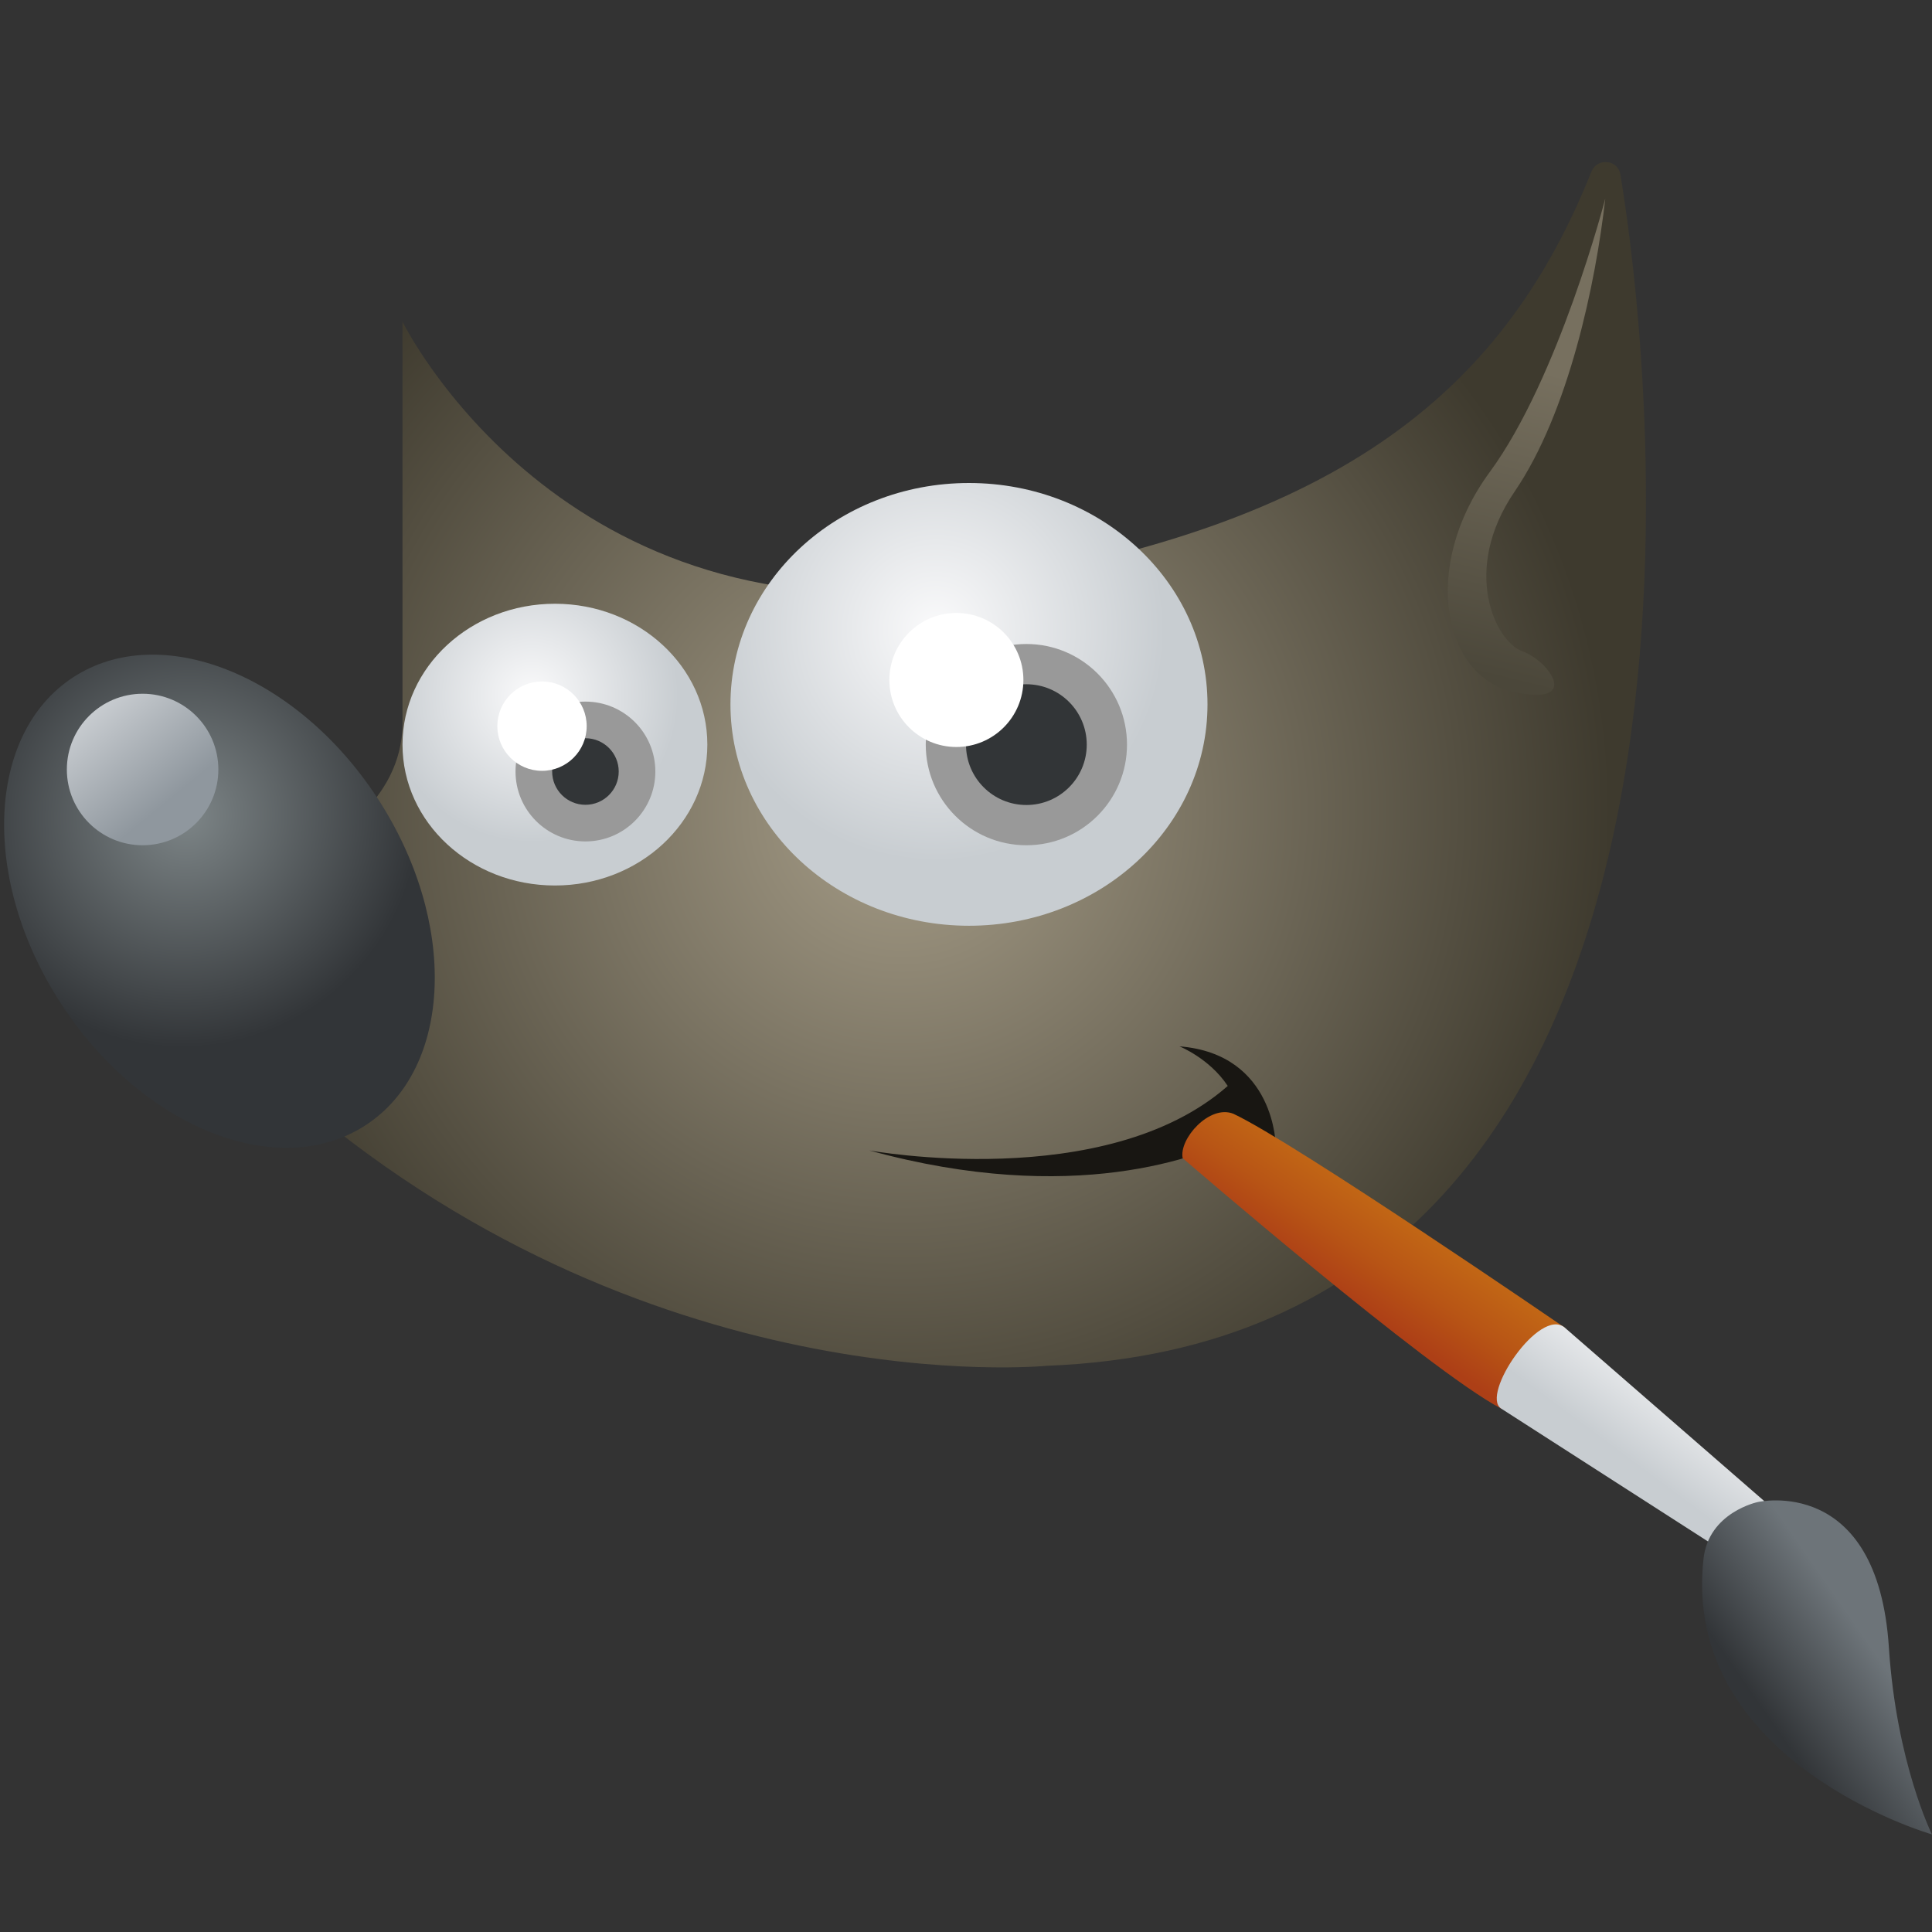 <svg xmlns="http://www.w3.org/2000/svg"  viewBox="0 0 48 48" width="96px" height="96px"><rect x="0" y="0" width="48" height="48" fill="#333333" stroke="none"/><radialGradient id="LoYOxvrky7jpmBj9eYIMBa" cx="22.415" cy="20.182" r="17.612" gradientTransform="matrix(1 0 0 .998 0 .009)" gradientUnits="userSpaceOnUse"><stop offset="0" stop-color="#a69d88"/><stop offset="1" stop-color="#3e3a2e"/></radialGradient><path fill="url(#LoYOxvrky7jpmBj9eYIMBa)" d="M8,20.962c0,0,2-0.998,2-2.993s0-9.978,0-9.978s3.959,8.098,14.037,6.54	c9.46-1.462,13.385-4.982,15.5-10.264c0.142-0.356,0.66-0.307,0.722,0.071C41.28,10.564,43.23,33.274,26,33.933	c0,0-10,0.998-19-6.984C8,24.953,8,20.962,8,20.962z"/><radialGradient id="LoYOxvrky7jpmBj9eYIMBb" cx="4.477" cy="18.886" r="5.596" gradientTransform="matrix(.872 -.57 .559 .854 -9.83 6.704)" gradientUnits="userSpaceOnUse"><stop offset="0" stop-color="#7d8587"/><stop offset="1" stop-color="#323538"/></radialGradient><path fill="url(#LoYOxvrky7jpmBj9eYIMBb)" d="M9.375,19.825c2.009,3.072,1.881,6.71-0.286,8.127s-5.551,0.075-7.56-2.996	s-1.881-6.71,0.286-8.127S7.366,16.754,9.375,19.825z"/><radialGradient id="LoYOxvrky7jpmBj9eYIMBc" cx="23.16" cy="15.649" r="5.755" gradientTransform="matrix(.988 0 0 1 .372 0)" gradientUnits="userSpaceOnUse"><stop offset="0" stop-color="#fafafb"/><stop offset="1" stop-color="#c8cdd1"/></radialGradient><ellipse cx="24.074" cy="17.5" fill="url(#LoYOxvrky7jpmBj9eYIMBc)" rx="5.926" ry="5.5"/><radialGradient id="LoYOxvrky7jpmBj9eYIMBd" cx="13.213" cy="17.287" r="3.646" gradientUnits="userSpaceOnUse"><stop offset="0" stop-color="#fafafb"/><stop offset="1" stop-color="#c8cdd1"/></radialGradient><ellipse cx="13.787" cy="18.5" fill="url(#LoYOxvrky7jpmBj9eYIMBd)" rx="3.787" ry="3.5"/><circle cx="25.5" cy="18.5" r="2.5" fill="#999"/><circle cx="25.5" cy="18.5" r="1.5" fill="#323537"/><circle cx="14.545" cy="19.168" r="1.737" fill="#999"/><circle cx="14.545" cy="19.168" r=".827" fill="#323537"/><circle cx="13.466" cy="18.041" r="1.11" fill="#fff"/><linearGradient id="LoYOxvrky7jpmBj9eYIMBe" x1="2.266" x2="4.182" y1="17.558" y2="19.898" gradientUnits="userSpaceOnUse"><stop offset="0" stop-color="#caced2"/><stop offset="1" stop-color="#8f979e"/></linearGradient><circle cx="3.543" cy="19.118" r="1.882" fill="url(#LoYOxvrky7jpmBj9eYIMBe)"/><circle cx="23.761" cy="16.894" r="1.665" fill="#fff"/><linearGradient id="LoYOxvrky7jpmBj9eYIMBf" x1="38.829" x2="36.996" y1="9.327" y2="16.812" gradientUnits="userSpaceOnUse"><stop offset="0" stop-color="#77705f"/><stop offset="1" stop-color="#4b473a"/></linearGradient><path fill="url(#LoYOxvrky7jpmBj9eYIMBf)" d="M39.883,4.932c0,0-1.149,4.452-2.872,6.798s-1.149,5.074,0.574,5.457	c1.723,0.383,0.91-0.766,0.239-1.005c-0.67-0.239-1.532-2.011-0.191-3.973C38.973,10.246,39.644,7.039,39.883,4.932z"/><path fill="#181612" d="M31.697,28.485c0,0,0-2.298-2.394-2.489c0,0,0.748,0.299,1.2,0.984	c-3.043,2.676-8.907,1.602-8.907,1.602c5.074,1.394,8.234,0.157,9.257-0.367C31.323,28.716,31.697,28.485,31.697,28.485z"/><linearGradient id="LoYOxvrky7jpmBj9eYIMBg" x1="34.596" x2="33.202" y1="30.031" y2="32.079" gradientUnits="userSpaceOnUse"><stop offset="0" stop-color="#c26715"/><stop offset=".508" stop-color="#b85515"/><stop offset="1" stop-color="#ad3f16"/></linearGradient><path fill="url(#LoYOxvrky7jpmBj9eYIMBg)" d="M30.644,27.672c1.532,0.718,8.234,5.314,8.234,5.314s-0.862,1.005-1.58,2.011	c-1.819-0.957-7.915-6.223-7.915-6.223C29.287,28.294,30.053,27.432,30.644,27.672z"/><linearGradient id="LoYOxvrky7jpmBj9eYIMBh" x1="42.047" x2="40.275" y1="33.728" y2="36.112" gradientUnits="userSpaceOnUse"><stop offset="0" stop-color="#fafafb"/><stop offset="1" stop-color="#c8cdd1"/></linearGradient><path fill="url(#LoYOxvrky7jpmBj9eYIMBh)" d="M43.832,37.294l-4.955-4.309c-0.622-0.527-2.106,1.676-1.58,2.011l5.29,3.399L43.832,37.294z"/><linearGradient id="LoYOxvrky7jpmBj9eYIMBi" x1="46.488" x2="43.937" y1="40.911" y2="42.684" gradientUnits="userSpaceOnUse"><stop offset="0" stop-color="#6d7479"/><stop offset="1" stop-color="#323538"/></linearGradient><path fill="url(#LoYOxvrky7jpmBj9eYIMBi)" d="M48,45.576c0,0-6.234-1.787-5.677-6.846c0.128-1.161,1.349-1.412,1.349-1.412	s2.978-0.694,3.257,3.614C47.116,43.805,48,45.576,48,45.576z"/></svg>